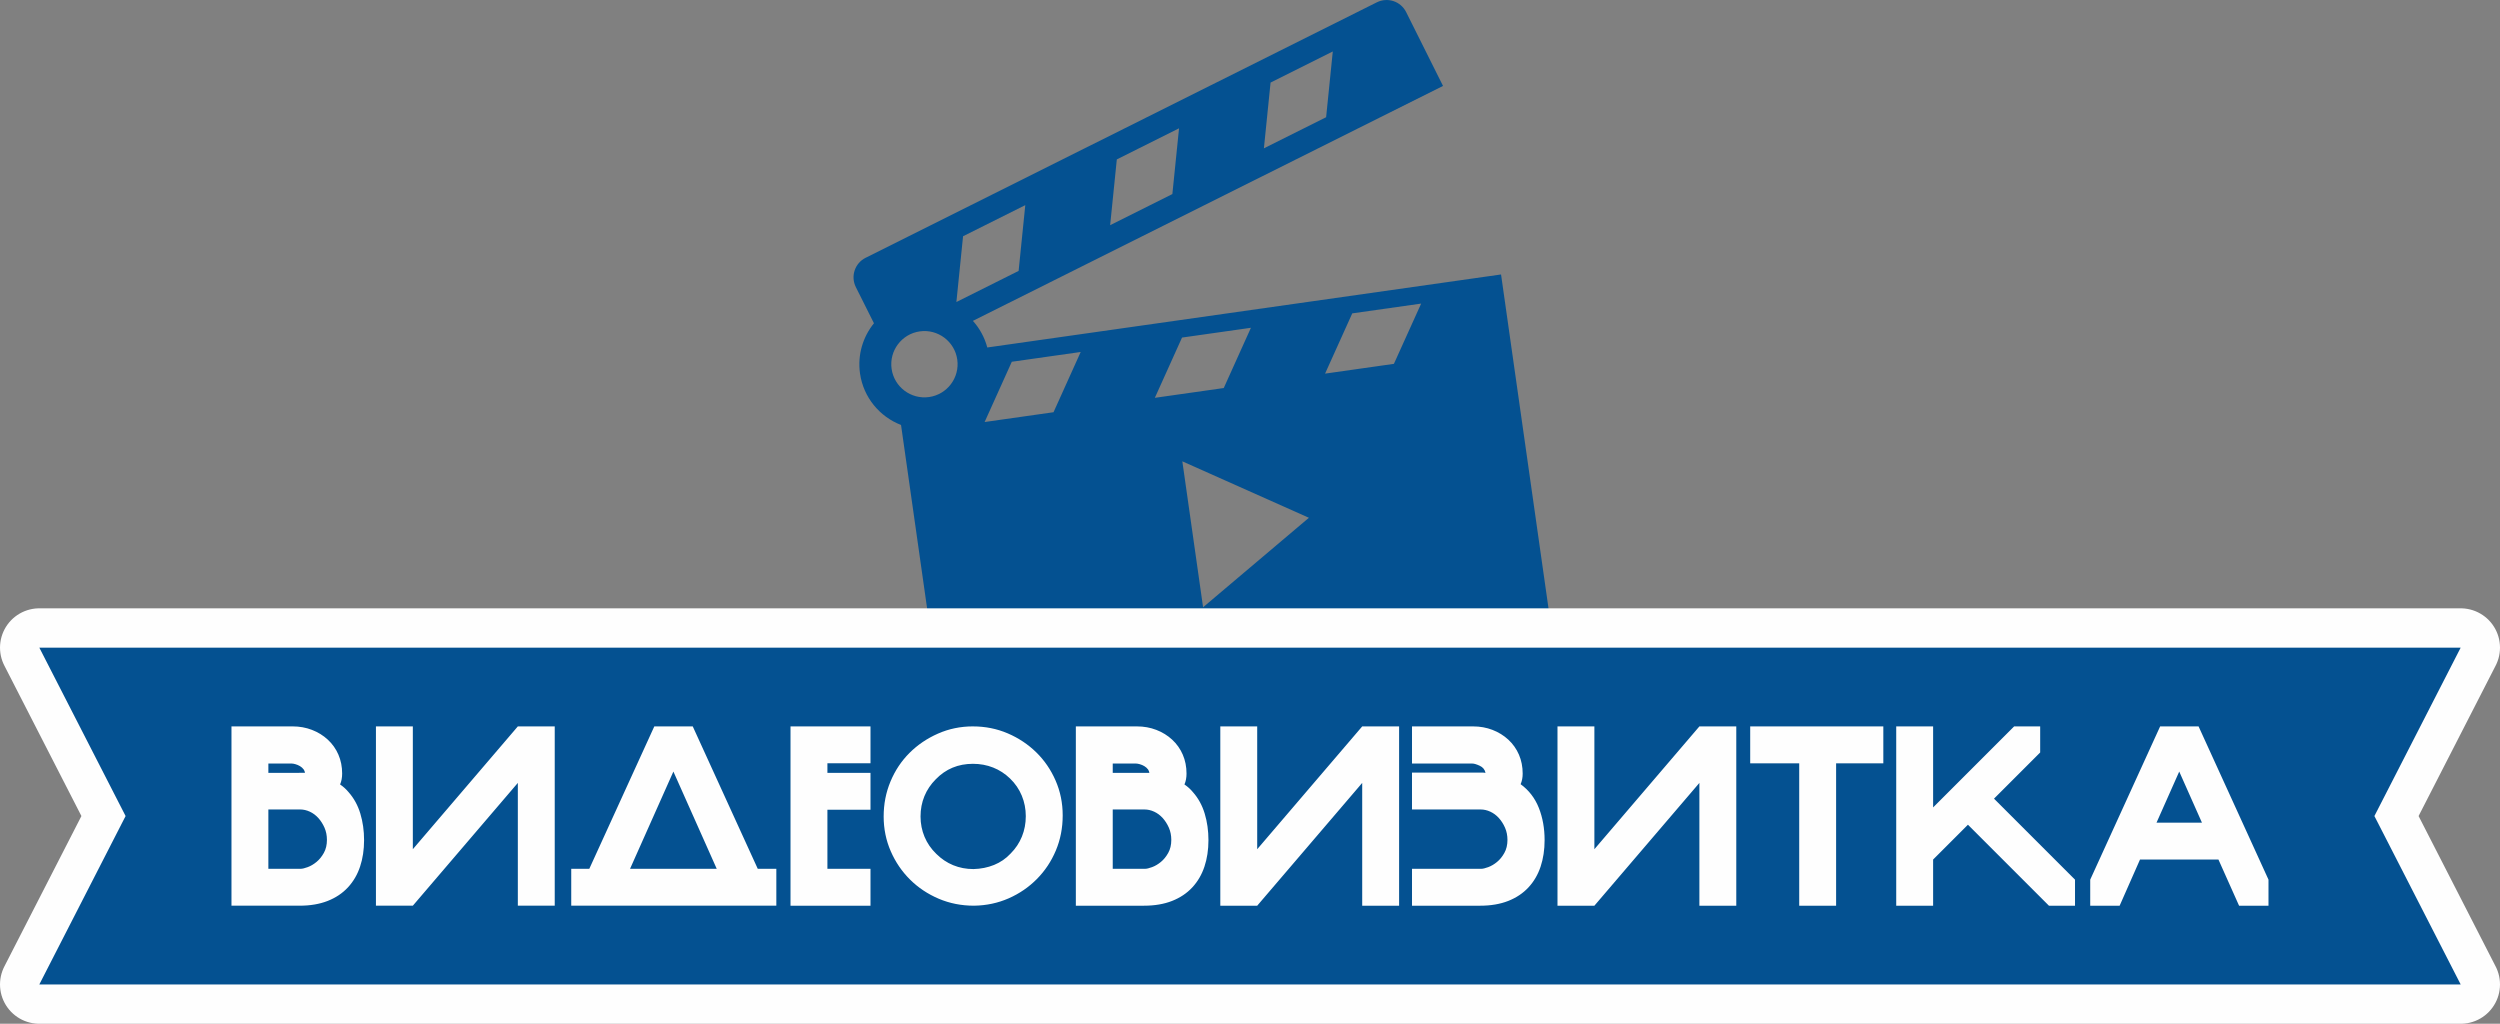 <?xml version="1.0" encoding="UTF-8"?> <!-- Creator: CorelDRAW --> <svg xmlns="http://www.w3.org/2000/svg" xmlns:xlink="http://www.w3.org/1999/xlink" xmlns:xodm="http://www.corel.com/coreldraw/odm/2003" xml:space="preserve" width="44.861mm" height="18.371mm" style="shape-rendering:geometricPrecision; text-rendering:geometricPrecision; image-rendering:optimizeQuality; fill-rule:evenodd; clip-rule:evenodd" viewBox="0 0 4435.75 1816.45"><rect x="0" y="0" width="4435.75" height="1816.45" fill="#808080" stroke="none"/> <defs> <style type="text/css"> <![CDATA[ .str0 {stroke:#FEFEFE;stroke-width:139.53;stroke-linecap:round;stroke-linejoin:round;stroke-miterlimit:22.926} .fil1 {fill:none} .fil2 {fill:#045191} .fil3 {fill:#FEFEFE;fill-rule:nonzero} .fil0 {fill:#045191;fill-rule:nonzero} ]]> </style> </defs> <g id="Слой_x0020_1">  <path id="_306-Movie_Clapper" class="fil0" d="M1751.75 616.52c-4.8,-18.02 -13.68,-34.06 -25.52,-47.21l834.12 -416.84 -65.48 -131.11c-9.57,-19.07 -32.71,-26.76 -51.8,-17.31l-907.3 453.4c-19.07,9.57 -26.76,32.71 -17.31,51.8l32.19 64.33c-19.5,24.08 -29.44,55.9 -24.73,88.99 6.09,42.86 35.09,76.88 72.8,91.45l76.65 539.33c3.01,21.13 22.53,35.79 43.66,32.8l1004.28 -142.74c21.13,-3.01 35.8,-22.53 32.8,-43.65l-92.78 -652.79 -911.59 129.56zm502.62 -470.03l110.4 -55.19 -11.83 116.69 -110.4 55.19 11.83 -116.69zm-272.8 136.33l110.4 -55.19 -11.83 116.69 -110.4 55.19 11.83 -116.69zm-333.06 421.63c-32.13,4.57 -61.98,-17.86 -66.53,-49.97 -4.57,-32.13 17.85,-61.98 49.97,-66.53 32.12,-4.57 61.97,17.86 66.53,49.97 4.57,32.13 -17.86,61.98 -49.97,66.53zm60.25 -285.29l110.41 -55.19 -11.83 116.69 -110.41 55.19 11.83 -116.69zm160.51 312.24l-122.25 17.37 48.22 -106.91 122.25 -17.37 -48.22 106.91zm228 -132.47l122.25 -17.37 -48.22 106.91 -122.26 17.37 48.23 -106.91zm37.36 478.51l-36.8 -258.92 224.56 100.16 -187.76 158.76zm338.58 -431.88l-122.13 17.35 48.23 -106.91 122.25 -17.37 -48.35 106.93z"></path> <g> <polygon class="fil1 str0" points="69.77,1149.09 4365.98,1149.09 4212.9,1447.88 4365.98,1746.68 69.77,1746.68 222.85,1447.88 "></polygon> <polygon id="_1" class="fil2" points="69.77,1149.09 4365.98,1149.09 4212.9,1447.88 4365.98,1746.68 69.77,1746.68 222.85,1447.88 "></polygon> </g> <path class="fil3" d="M618.52 1405.55c9.46,10.68 16.4,23.35 20.82,37.99 4.43,14.65 6.64,30.37 6.64,47.15 0,17.09 -2.37,32.73 -7.1,46.92 -4.73,14.19 -11.9,26.47 -21.52,36.84 -9.61,10.38 -21.59,18.39 -35.93,24.04 -14.34,5.65 -30.97,8.46 -49.89,8.46l-120.84 0 0 -318.13 108.48 0c12.21,0 23.65,2.07 34.33,6.18 10.68,4.12 20.07,9.92 28.15,17.39 8.09,7.49 14.35,16.33 18.77,26.55 4.43,10.22 6.64,21.45 6.64,33.65 0,7.33 -1.23,13.73 -3.67,19.22 5.8,3.97 10.84,8.54 15.11,13.73zm-142.35 135.95l57.21 0c3.06,0 7.25,-0.99 12.59,-2.98 5.35,-1.98 10.53,-5.03 15.56,-9.16 5.04,-4.11 9.38,-9.45 13.05,-16.02 3.66,-6.56 5.49,-14.27 5.49,-23.12 0,-7.93 -1.44,-15.18 -4.34,-21.74 -2.91,-6.56 -6.57,-12.28 -10.99,-17.17 -4.43,-4.87 -9.46,-8.61 -15.11,-11.21 -5.65,-2.59 -11.37,-3.89 -17.17,-3.89l-56.3 0 0 105.28zm54.47 -170.28c3.66,0 7.17,0 10.52,0 -0.3,-2.14 -1.07,-4.12 -2.28,-5.95 -1.83,-2.44 -4.04,-4.42 -6.63,-5.95 -2.6,-1.52 -5.27,-2.67 -8.01,-3.43 -2.75,-0.76 -4.88,-1.14 -6.42,-1.14l-41.65 0 0 16.47 54.47 0zm136.39 -82.39l65.46 0 0 217.89 186.31 -217.89 65.46 0 0 318.13 -65.46 0 0 -217.88 -186.31 217.88 -65.46 0 0 -318.13zm710.42 252.67l0 65.46 -363.9 0 0 -65.46 32.04 0 115.35 -252.67 68.21 0 115.35 252.67 32.96 0zm-182.64 -172.56l-76.91 172.56 153.8 0 -76.9 -172.56zm349.71 -80.11l0 65.46 -76.44 0 0 16.94 76.44 0 0 65.46 -76.44 0 0 104.82 76.44 0 0 65.46 -141.9 0 0 -318.13 141.9 0zm181.72 0c21.97,0 42.57,4.12 61.8,12.36 19.22,8.25 36.08,19.46 50.58,33.65 14.5,14.19 25.94,30.9 34.33,50.12 8.39,19.22 12.59,39.82 12.59,61.79 0,22.28 -4.04,43.03 -12.13,62.25 -8.09,19.23 -19.3,36.09 -33.64,50.59 -14.35,14.5 -31.06,25.94 -50.12,34.33 -19.07,8.38 -39.6,12.74 -61.57,13.04 -22.28,0 -43.1,-4.12 -62.48,-12.36 -19.38,-8.24 -36.31,-19.53 -50.8,-33.88 -14.5,-14.34 -25.95,-31.13 -34.33,-50.35 -8.39,-19.22 -12.59,-39.82 -12.59,-61.79 0,-21.97 4.03,-42.65 12.12,-62.03 8.09,-19.38 19.3,-36.24 33.65,-50.58 14.34,-14.35 31.21,-25.79 50.58,-34.33 19.38,-8.55 40.06,-12.82 62.03,-12.82zm66.83 225.67c8.85,-8.85 15.56,-18.93 20.14,-30.22 4.58,-11.28 6.86,-23.34 6.86,-36.16 0,-12.81 -2.36,-24.95 -7.1,-36.39 -4.73,-11.44 -11.67,-21.59 -20.82,-30.43 -8.85,-8.55 -18.85,-15.03 -29.98,-19.46 -11.14,-4.42 -23.12,-6.63 -35.93,-6.63 -26.24,0 -48.21,9.16 -65.91,27.46 -8.85,8.85 -15.56,18.85 -20.14,29.99 -4.58,11.13 -6.87,23.11 -6.87,35.93 0,12.81 2.37,24.87 7.1,36.16 4.73,11.29 11.67,21.36 20.82,30.21 8.85,8.85 18.85,15.56 29.99,20.14 11.13,4.58 23.11,6.86 35.93,6.86 13.12,-0.3 25.32,-2.74 36.61,-7.32 11.29,-4.58 21.05,-11.29 29.3,-20.14zm323.62 -108.94c9.46,10.68 16.4,23.35 20.82,37.99 4.43,14.65 6.64,30.37 6.64,47.15 0,17.09 -2.37,32.73 -7.1,46.92 -4.73,14.19 -11.9,26.47 -21.52,36.84 -9.61,10.38 -21.59,18.39 -35.93,24.04 -14.34,5.65 -30.97,8.46 -49.89,8.46l-120.84 0 0 -318.13 108.48 0c12.21,0 23.65,2.07 34.33,6.18 10.68,4.12 20.07,9.92 28.15,17.39 8.09,7.49 14.35,16.33 18.77,26.55 4.43,10.22 6.64,21.45 6.64,33.65 0,7.33 -1.23,13.73 -3.67,19.22 5.8,3.97 10.84,8.54 15.11,13.73zm-142.35 135.95l57.21 0c3.06,0 7.25,-0.99 12.59,-2.98 5.35,-1.98 10.53,-5.03 15.56,-9.16 5.04,-4.11 9.38,-9.45 13.05,-16.02 3.66,-6.56 5.49,-14.27 5.49,-23.12 0,-7.93 -1.44,-15.18 -4.34,-21.74 -2.91,-6.56 -6.57,-12.28 -10.99,-17.17 -4.43,-4.87 -9.46,-8.61 -15.11,-11.21 -5.65,-2.59 -11.37,-3.89 -17.17,-3.89l-56.3 0 0 105.28zm54.47 -170.28c3.66,0 7.17,0 10.52,0 -0.3,-2.14 -1.07,-4.12 -2.28,-5.95 -1.83,-2.44 -4.04,-4.42 -6.63,-5.95 -2.6,-1.52 -5.27,-2.67 -8.01,-3.43 -2.75,-0.76 -4.88,-1.14 -6.42,-1.14l-41.65 0 0 16.47 54.47 0zm136.39 -82.39l65.46 0 0 217.89 186.31 -217.89 65.46 0 0 318.13 -65.46 0 0 -217.88 -186.31 217.88 -65.46 0 0 -318.13zm340.11 147.4l0 -65.46 85.59 0 35.25 0c1.52,0 3.12,0 4.81,0 1.68,0 3.28,0.15 4.81,0.45 -1.22,-5.79 -4.66,-10 -10.3,-12.59 -5.64,-2.59 -9.99,-3.89 -13.04,-3.89l-21.52 0 -85.59 0 0 -65.92 108.48 0c12.2,0 23.65,2.07 34.33,6.18 10.68,4.12 20.06,9.92 28.15,17.39 8.09,7.49 14.35,16.33 18.77,26.55 4.43,10.22 6.63,21.45 6.63,33.65 0,7.02 -1.22,13.27 -3.66,18.77 14.64,10.68 25.4,24.64 32.27,41.88 6.86,17.24 10.29,36.39 10.29,57.45 0,17.09 -2.36,32.73 -7.09,46.92 -4.74,14.19 -11.9,26.47 -21.52,36.84 -9.61,10.38 -21.59,18.39 -35.93,24.04 -14.35,5.65 -30.98,8.46 -49.89,8.46l-120.84 0 0 -65.46 85.59 0 37.08 0c3.06,0 7.25,-0.99 12.59,-2.98 5.34,-1.98 10.53,-5.03 15.56,-9.16 5.03,-4.11 9.38,-9.45 13.04,-16.02 3.67,-6.56 5.5,-14.27 5.5,-23.12 0,-7.93 -1.45,-15.18 -4.35,-21.74 -2.9,-6.56 -6.56,-12.28 -10.99,-17.17 -4.42,-4.87 -9.46,-8.61 -15.11,-11.21 -5.64,-2.59 -11.36,-3.89 -17.16,-3.89l-36.17 0 -85.59 0zm258.15 -147.4l65.46 0 0 217.89 186.31 -217.89 65.46 0 0 318.13 -65.46 0 0 -217.88 -186.31 217.88 -65.46 0 0 -318.13zm578.13 0l0 65.46 -83.77 0 0 252.67 -65.46 0 0 -252.67 -86.96 0 0 -65.46 236.19 0zm88.35 318.13l-65.46 0 0 -318.13 65.46 0 0 143.73 143.73 -143.73 46.23 0 0 46.24 -81.93 81.93 143.73 143.73 0 46.24 -46.24 0 -143.73 -143.73 -61.79 61.8 0 81.93zm402.8 -318.13l68.21 0 124.04 271.89 0 46.24 -52.18 0 -36.62 -81.93 -139.15 0 -36.16 81.93 -52.18 0 0 -46.24 124.04 -271.89zm33.88 80.11l-40.28 90.63 80.57 0 -40.28 -90.63z"></path> </g> </svg> 